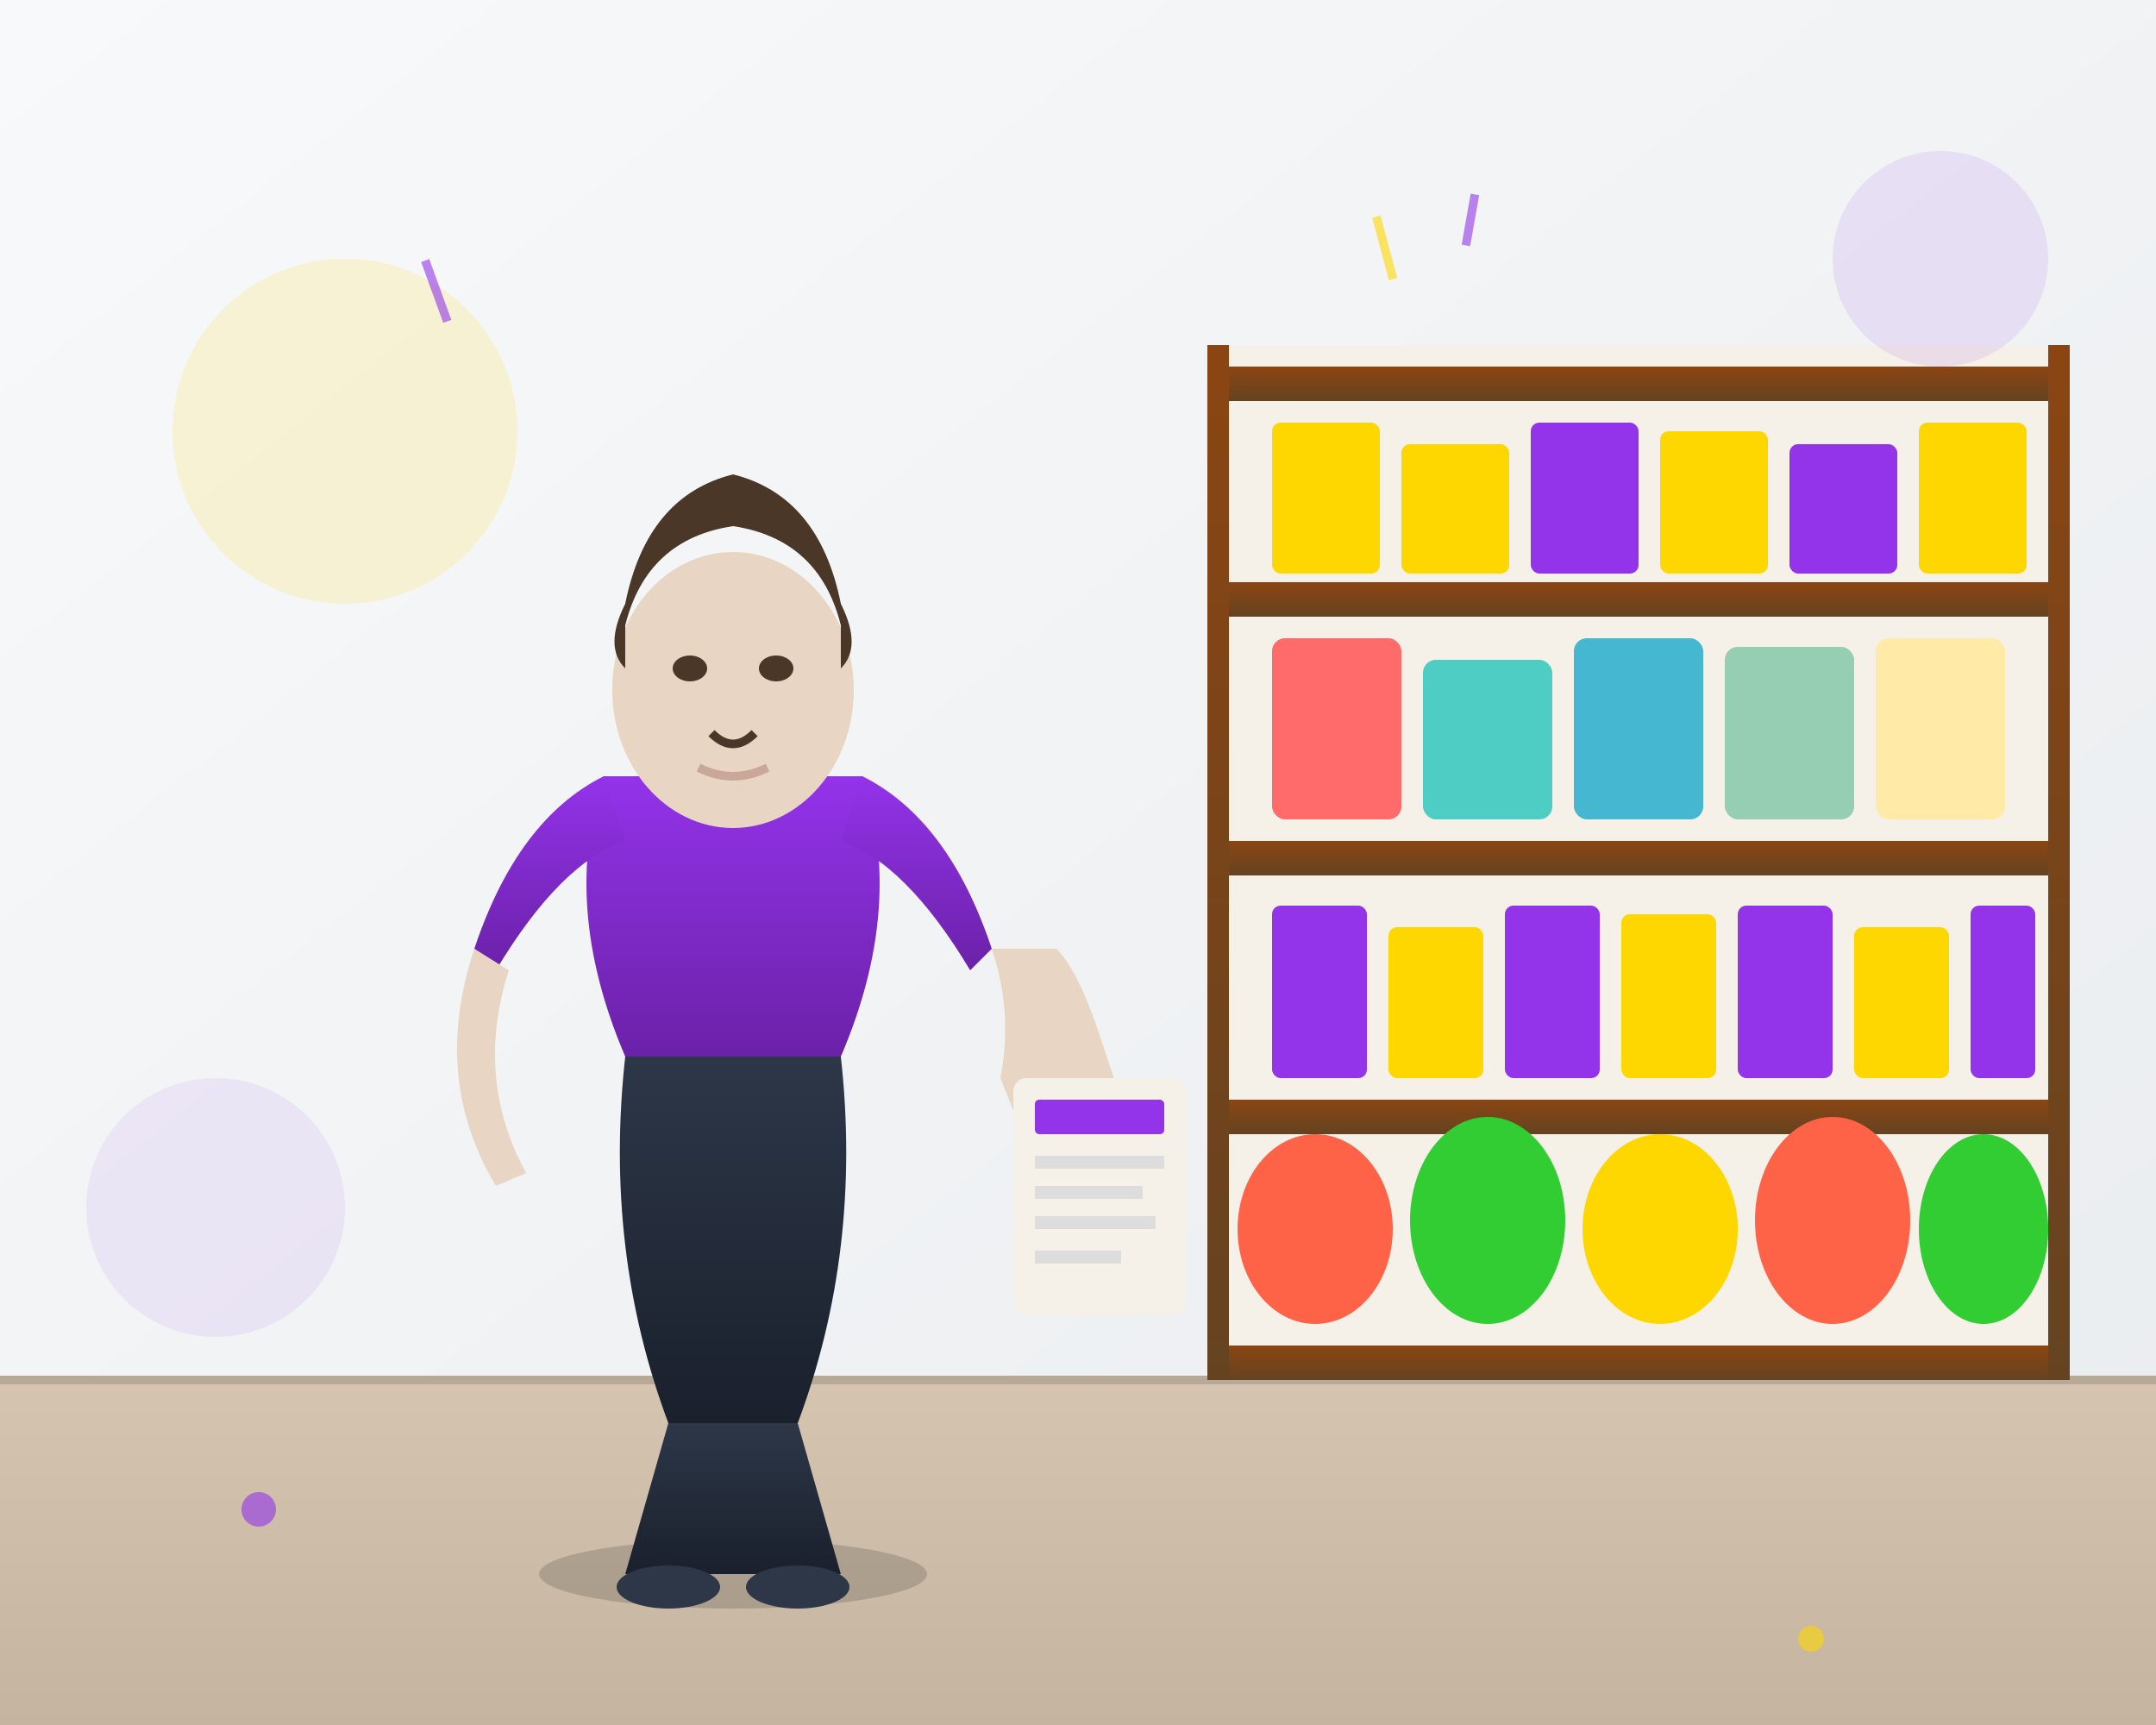 <svg xmlns="http://www.w3.org/2000/svg" viewBox="0 0 500 400">
  <defs>
    <linearGradient id="bgGrad" x1="0%" y1="0%" x2="100%" y2="100%">
      <stop offset="0%" style="stop-color:#f8f9fa"/>
      <stop offset="100%" style="stop-color:#e9ecef"/>
    </linearGradient>
    <linearGradient id="shelfGrad" x1="0%" y1="0%" x2="0%" y2="100%">
      <stop offset="0%" style="stop-color:#8B4513"/>
      <stop offset="100%" style="stop-color:#654321"/>
    </linearGradient>
    <linearGradient id="floorGrad" x1="0%" y1="0%" x2="0%" y2="100%">
      <stop offset="0%" style="stop-color:#d4c4b0"/>
      <stop offset="100%" style="stop-color:#c4b4a0"/>
    </linearGradient>
    <linearGradient id="shirtGrad" x1="0%" y1="0%" x2="0%" y2="100%">
      <stop offset="0%" style="stop-color:#9333EA"/>
      <stop offset="100%" style="stop-color:#6B21A8"/>
    </linearGradient>
    <linearGradient id="pantsGrad" x1="0%" y1="0%" x2="0%" y2="100%">
      <stop offset="0%" style="stop-color:#2d3748"/>
      <stop offset="100%" style="stop-color:#1a202c"/>
    </linearGradient>
    <filter id="shadow" x="-20%" y="-20%" width="140%" height="140%">
      <feDropShadow dx="2" dy="4" stdDeviation="3" flood-opacity="0.2"/>
    </filter>
    <filter id="softShadow" x="-50%" y="-50%" width="200%" height="200%">
      <feGaussianBlur in="SourceAlpha" stdDeviation="8"/>
      <feOffset dx="0" dy="10"/>
      <feComponentTransfer>
        <feFuncA type="linear" slope="0.15"/>
      </feComponentTransfer>
      <feMerge>
        <feMergeNode/>
        <feMergeNode in="SourceGraphic"/>
      </feMerge>
    </filter>
  </defs>
  
  <rect width="500" height="400" fill="url(#bgGrad)"/>
  
  <rect x="0" y="320" width="500" height="80" fill="url(#floorGrad)"/>
  <line x1="0" y1="320" x2="500" y2="320" stroke="#b8a896" stroke-width="2"/>
  
  <g filter="url(#shadow)">
    <rect x="280" y="80" width="200" height="240" fill="#f5f0e8" rx="3"/>
    
    <rect x="285" y="85" width="190" height="8" fill="url(#shelfGrad)"/>
    <rect x="285" y="135" width="190" height="8" fill="url(#shelfGrad)"/>
    <rect x="285" y="195" width="190" height="8" fill="url(#shelfGrad)"/>
    <rect x="285" y="255" width="190" height="8" fill="url(#shelfGrad)"/>
    <rect x="285" y="312" width="190" height="8" fill="url(#shelfGrad)"/>
    
    <rect x="280" y="80" width="5" height="240" fill="url(#shelfGrad)"/>
    <rect x="475" y="80" width="5" height="240" fill="url(#shelfGrad)"/>
    
    <rect x="295" y="98" width="25" height="35" fill="#FFD700" rx="2"/>
    <rect x="325" y="103" width="25" height="30" fill="#FFD700" rx="2"/>
    <rect x="355" y="98" width="25" height="35" fill="#9333EA" rx="2"/>
    <rect x="385" y="100" width="25" height="33" fill="#FFD700" rx="2"/>
    <rect x="415" y="103" width="25" height="30" fill="#9333EA" rx="2"/>
    <rect x="445" y="98" width="25" height="35" fill="#FFD700" rx="2"/>
    
    <rect x="295" y="148" width="30" height="42" fill="#FF6B6B" rx="3"/>
    <rect x="330" y="153" width="30" height="37" fill="#4ECDC4" rx="3"/>
    <rect x="365" y="148" width="30" height="42" fill="#45B7D1" rx="3"/>
    <rect x="400" y="150" width="30" height="40" fill="#96CEB4" rx="3"/>
    <rect x="435" y="148" width="30" height="42" fill="#FFEAA7" rx="3"/>
    
    <rect x="295" y="210" width="22" height="40" fill="#9333EA" rx="2"/>
    <rect x="322" y="215" width="22" height="35" fill="#FFD700" rx="2"/>
    <rect x="349" y="210" width="22" height="40" fill="#9333EA" rx="2"/>
    <rect x="376" y="212" width="22" height="38" fill="#FFD700" rx="2"/>
    <rect x="403" y="210" width="22" height="40" fill="#9333EA" rx="2"/>
    <rect x="430" y="215" width="22" height="35" fill="#FFD700" rx="2"/>
    <rect x="457" y="210" width="15" height="40" fill="#9333EA" rx="2"/>
    
    <ellipse cx="305" cy="285" rx="18" ry="22" fill="#FF6347"/>
    <ellipse cx="345" cy="283" rx="18" ry="24" fill="#32CD32"/>
    <ellipse cx="385" cy="285" rx="18" ry="22" fill="#FFD700"/>
    <ellipse cx="425" cy="283" rx="18" ry="24" fill="#FF6347"/>
    <ellipse cx="460" cy="285" rx="15" ry="22" fill="#32CD32"/>
  </g>
  
  <g filter="url(#softShadow)">
    <ellipse cx="170" cy="355" rx="45" ry="8" fill="rgba(0,0,0,0.15)"/>
    
    <path d="M155 320 L145 355 L155 355 L165 355 L175 355 L185 355 L195 355 L185 320 Z" fill="url(#pantsGrad)"/>
    
    <ellipse cx="155" cy="358" rx="12" ry="5" fill="#2d3748"/>
    <ellipse cx="185" cy="358" rx="12" ry="5" fill="#2d3748"/>
    
    <path d="M145 235 Q140 280 155 320 L185 320 Q200 280 195 235 Z" fill="url(#pantsGrad)"/>
    
    <path d="M140 170 Q130 200 145 235 L195 235 Q210 200 200 170 Z" fill="url(#shirtGrad)"/>
    
    <path d="M140 170 Q120 180 110 210 L115 215 Q130 190 145 185 Z" fill="url(#shirtGrad)"/>
    <path d="M200 170 Q220 180 230 210 L225 215 Q210 190 195 185 Z" fill="url(#shirtGrad)"/>
    
    <path d="M110 210 Q100 240 115 265 L122 262 Q110 240 118 215 Z" fill="#e8d5c4"/>
    
    <path d="M230 210 Q235 225 232 240 L240 260 L260 245 L255 230 Q250 215 245 210 Z" fill="#e8d5c4"/>
    
    <ellipse cx="170" cy="150" rx="28" ry="32" fill="#e8d5c4"/>
    
    <path d="M145 130 Q150 105 170 100 Q190 105 195 130 Q200 140 195 145 L195 135 Q190 115 170 112 Q150 115 145 135 L145 145 Q140 140 145 130 Z" fill="#4a3728"/>
    
    <ellipse cx="160" cy="145" rx="4" ry="3" fill="#4a3728"/>
    <ellipse cx="180" cy="145" rx="4" ry="3" fill="#4a3728"/>
    
    <path d="M165 160 Q170 165 175 160" stroke="#4a3728" stroke-width="2" fill="none"/>
    
    <path d="M162 168 Q170 172 178 168" stroke="#c9a89a" stroke-width="2" fill="none"/>
    
    <rect x="235" y="240" width="40" height="55" fill="#f5f0e8" rx="3" filter="url(#shadow)"/>
    <rect x="240" y="245" width="30" height="8" fill="#9333EA" rx="1"/>
    <rect x="240" y="258" width="30" height="3" fill="#ddd"/>
    <rect x="240" y="265" width="25" height="3" fill="#ddd"/>
    <rect x="240" y="272" width="28" height="3" fill="#ddd"/>
    <rect x="240" y="280" width="20" height="3" fill="#ddd"/>
  </g>
  
  <circle cx="80" cy="100" r="40" fill="#FFD700" opacity="0.15"/>
  <circle cx="450" cy="60" r="25" fill="#9333EA" opacity="0.1"/>
  <circle cx="50" cy="280" r="30" fill="#9333EA" opacity="0.08"/>
  
  <g opacity="0.6">
    <rect x="320" y="50" width="2" height="15" fill="#FFD700" transform="rotate(-15 321 57)"/>
    <rect x="340" y="45" width="2" height="12" fill="#9333EA" transform="rotate(10 341 51)"/>
    <rect x="100" y="60" width="2" height="15" fill="#9333EA" transform="rotate(-20 101 67)"/>
    <circle cx="420" cy="380" r="3" fill="#FFD700"/>
    <circle cx="60" cy="350" r="4" fill="#9333EA"/>
  </g>
</svg>

